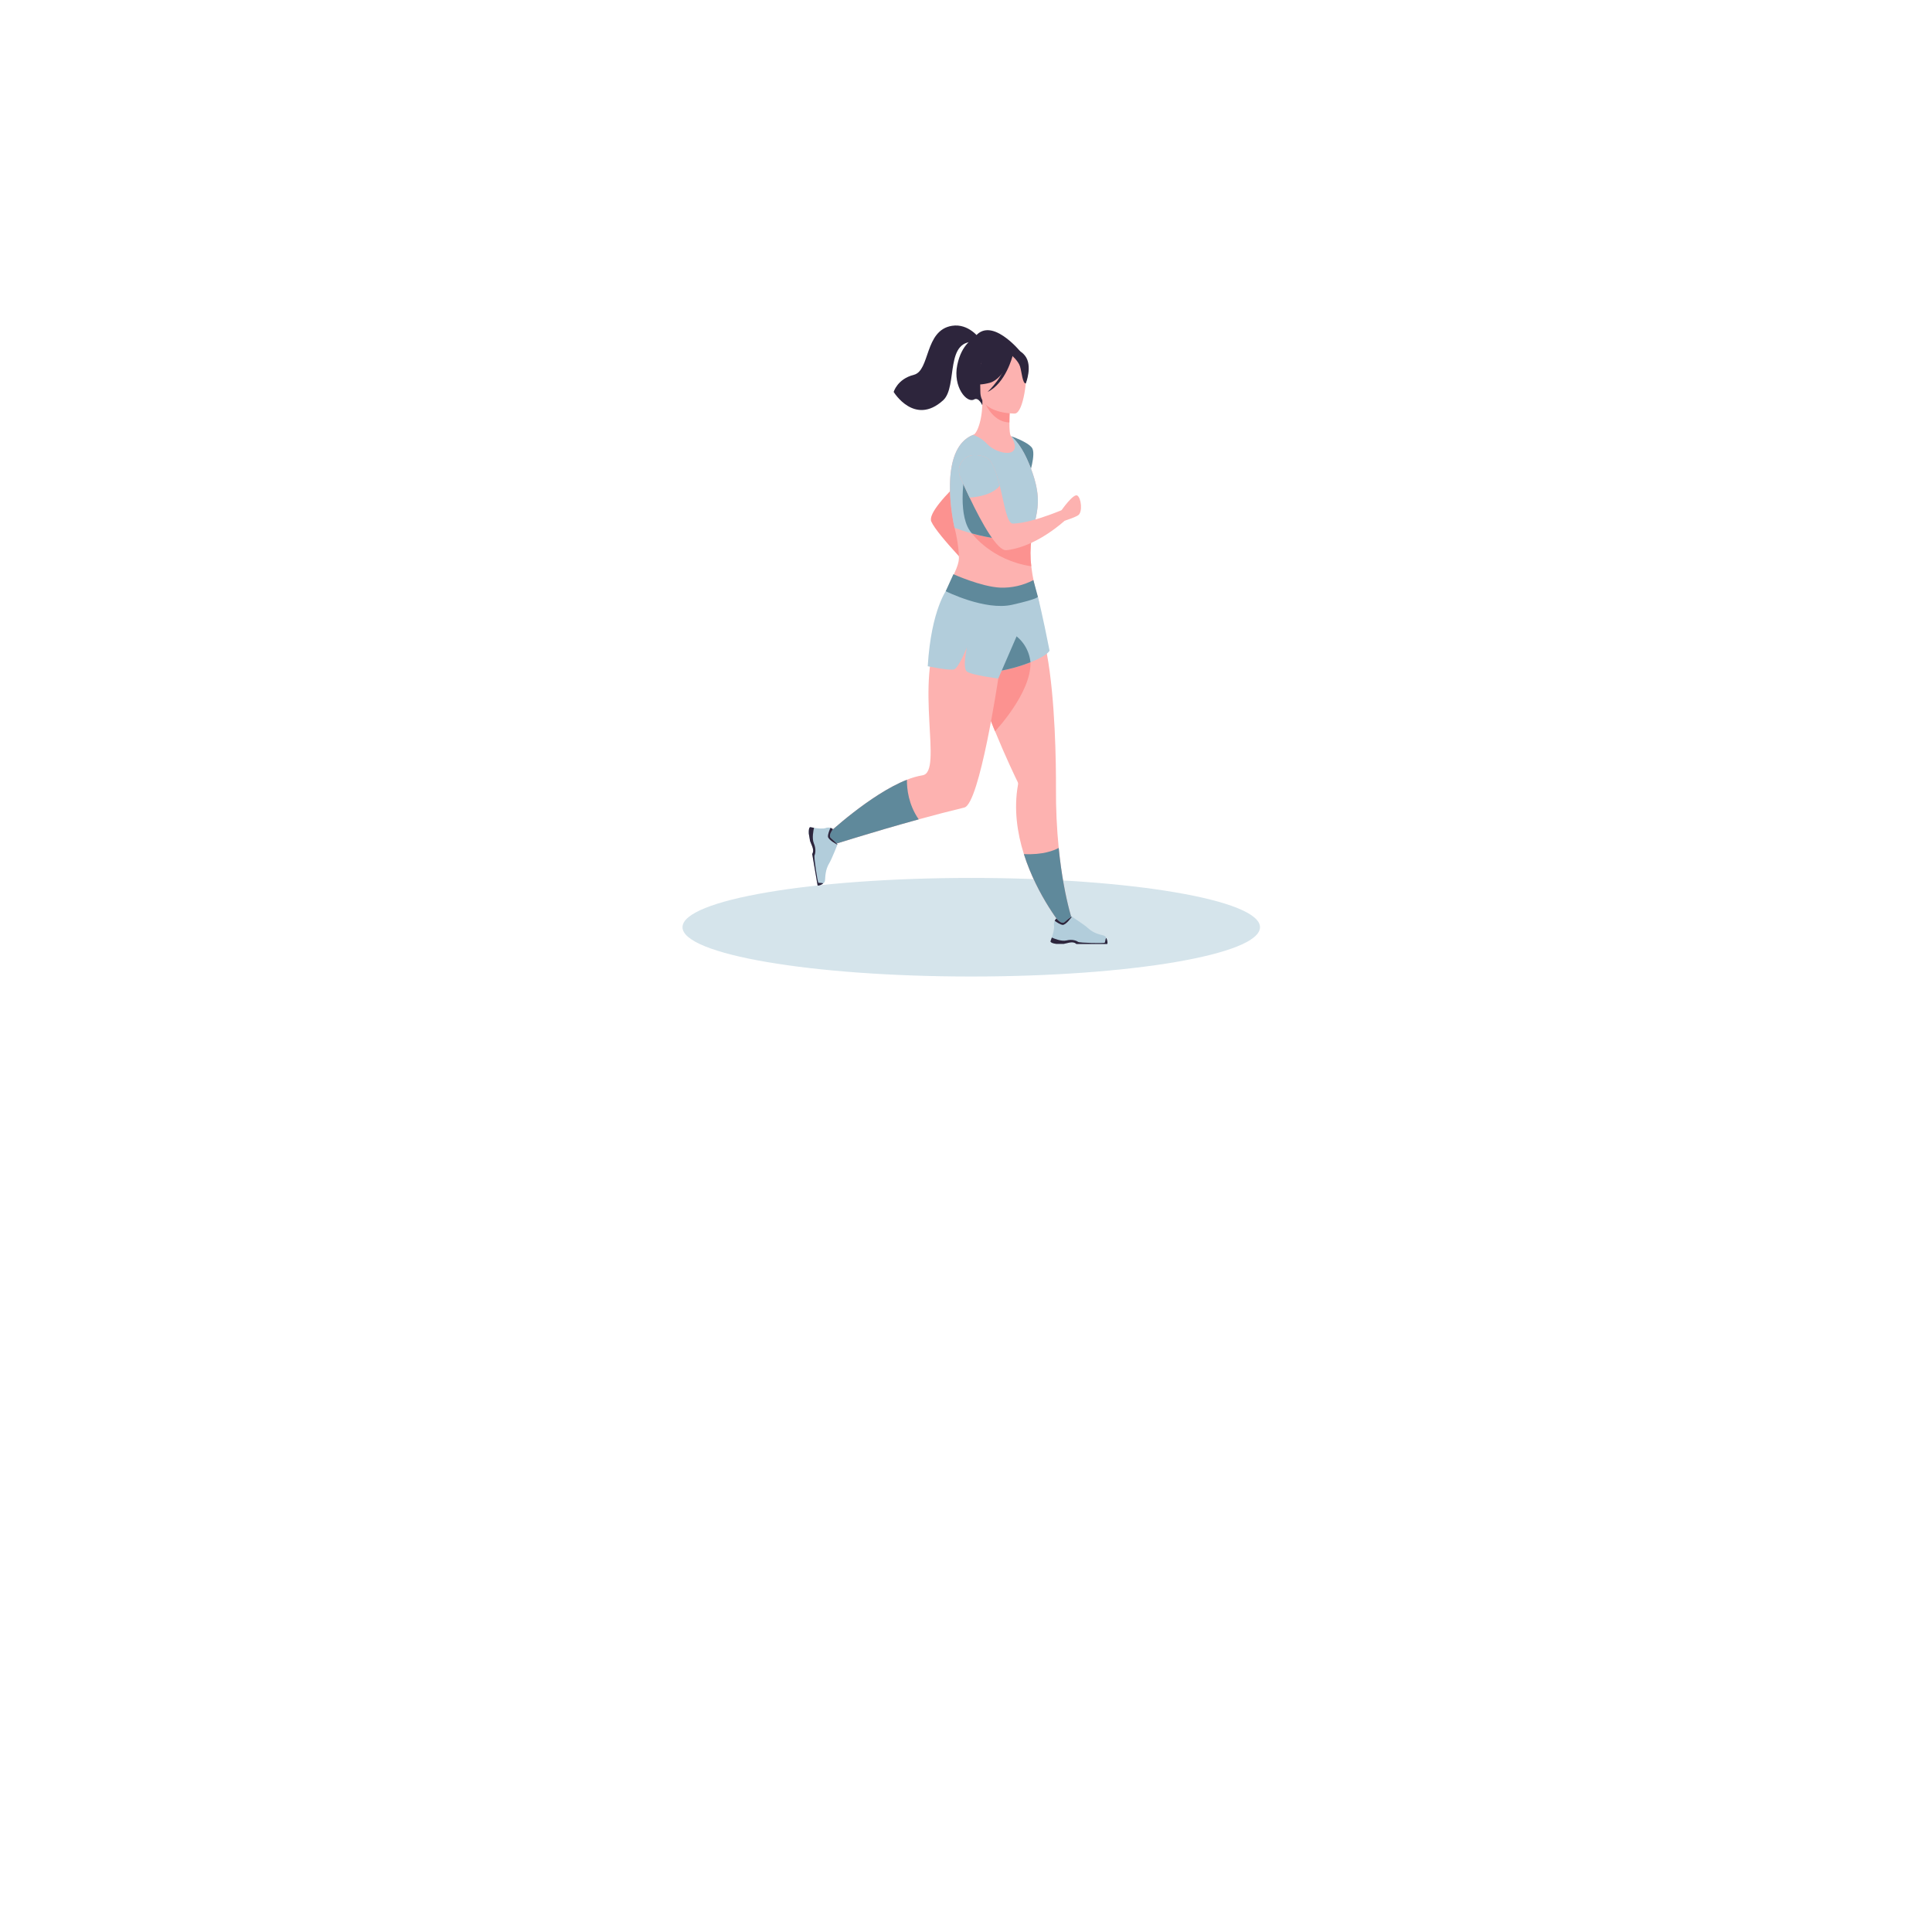 <svg width="184" height="184" viewBox="0 0 184 184" fill="none" xmlns="http://www.w3.org/2000/svg">
<g filter="url(#filter0_d)">
<circle cx="92" cy="62" r="52" fill="white"/>
</g>
<g clip-path="url(#clip0)">
<path opacity="0.55" d="M92.5 93.001C107.688 93.001 120 90.899 120 88.306C120 85.714 107.688 83.612 92.5 83.612C77.312 83.612 65 85.714 65 88.306C65 90.899 77.312 93.001 92.5 93.001Z" fill="#B2CDDB"/>
<path d="M96.311 41.55C96.311 41.55 97.838 42.063 98.274 42.635C98.711 43.206 97.976 45.366 97.976 45.366L96.311 41.55Z" fill="#5F899B"/>
<path d="M95.499 42.271C95.499 42.271 97.082 44.923 96.203 45.978C94.858 47.594 90.778 48.881 91.218 49.648C91.433 50.023 94.116 54.637 94.116 54.637L93.314 55.056C93.314 55.056 89.284 51.002 88.695 49.672C88.05 48.219 95.499 42.271 95.499 42.271Z" fill="#FC9290"/>
<path d="M93.749 54.114C93.749 54.114 93.611 54.306 92.85 54.36C92.85 54.36 93.305 55.011 93.314 55.056C93.324 55.102 93.231 55.906 93.572 56.227C93.912 56.548 93.983 56.765 94.601 56.496C95.219 56.227 95.253 55.631 95.156 55.497C95.059 55.362 94.115 54.637 94.115 54.637C94.115 54.637 94.01 54.642 93.749 54.114Z" fill="#FC9290"/>
<path d="M92.38 62.651V62.659C92.382 62.665 92.384 62.671 92.385 62.677C92.582 63.469 92.825 64.29 93.089 65.113C93.539 66.505 94.063 67.904 94.578 69.184C94.641 69.34 94.704 69.495 94.767 69.645C95.775 72.102 96.706 74.039 96.935 74.503C96.964 74.572 96.971 74.648 96.954 74.721C96.537 77.042 96.875 79.325 97.511 81.341C98.789 85.391 101.277 88.358 101.277 88.358L102.482 88.736C102.482 88.736 101.352 86.004 100.828 80.754C100.644 78.874 100.557 76.985 100.569 75.096C100.578 72.726 100.506 66.586 99.7 62.247C99.617 61.798 98.425 58.059 98.197 57.054C98.072 56.509 98 56.199 98 56.199L95.471 56.825L91.98 57.691C91.676 58.91 91.897 60.693 92.38 62.651Z" fill="#FDB2B0"/>
<path d="M92.38 62.65C92.38 62.653 92.38 62.656 92.38 62.659C92.382 62.665 92.383 62.671 92.385 62.677C92.582 63.469 92.824 64.29 93.088 65.113C93.539 66.505 94.063 67.904 94.578 69.184C94.641 69.34 94.703 69.495 94.766 69.646C94.766 69.646 98.241 65.979 98.137 63.077C98.059 60.926 98.422 58.065 98.195 57.061C97.292 56.915 96.381 56.838 95.468 56.831L91.98 57.691C91.676 58.91 91.897 60.693 92.38 62.65Z" fill="#FC9290"/>
<path d="M78.718 79.535L78.87 80.594C78.87 80.594 82.937 79.286 87.495 78.034C88.933 77.639 90.418 77.25 91.841 76.908C93.298 76.558 95.075 64.615 95.075 64.615C95.075 64.615 91.227 56.622 89.573 59.874C86.984 64.965 89.887 73.522 87.857 73.838C87.35 73.925 86.852 74.066 86.373 74.261C82.867 75.638 78.718 79.535 78.718 79.535Z" fill="#FDB2B0"/>
<path d="M97.231 33.541C97.231 33.541 94.298 29.891 92.745 32.226C92.745 32.226 91.587 32.724 91.168 34.766C90.74 36.851 92.078 38.435 92.77 38.044C93.214 37.793 93.55 38.597 93.55 38.597L97.231 33.541Z" fill="#2D253C"/>
<path d="M96.311 41.55C96.323 41.556 95.234 42.142 94.414 41.909C93.643 41.692 92.666 41.424 92.677 41.422C93.003 41.357 93.571 40.121 93.564 38.125L93.712 38.155L96.193 38.664C96.193 38.664 96.136 39.473 96.135 40.235C96.13 40.875 96.168 41.482 96.311 41.55Z" fill="#FDB2B0"/>
<path d="M96.19 38.664C96.19 38.664 96.134 39.473 96.132 40.235C94.743 40.195 94.01 38.883 93.709 38.154L96.19 38.664Z" fill="#FC9290"/>
<path d="M96.654 39.387C96.654 39.387 93.369 39.443 93.367 37.323C93.365 35.203 92.939 33.782 95.036 33.656C97.133 33.531 97.542 34.34 97.709 35.047C97.876 35.754 97.509 39.317 96.654 39.387Z" fill="#FDB2B0"/>
<path d="M96.532 33.604C96.532 33.604 95.633 36.091 94.253 36.46C92.872 36.829 92.273 36.445 92.273 36.445C92.273 36.445 93.332 35.572 93.55 34.053C93.55 34.053 95.854 32.42 96.532 33.604Z" fill="#2D253C"/>
<path d="M96.311 33.806C96.311 33.806 96.983 34.361 97.147 34.901C97.311 35.441 97.384 36.552 97.697 36.515C97.697 36.515 98.374 34.824 97.613 33.868C96.804 32.854 96.311 33.806 96.311 33.806Z" fill="#2D253C"/>
<path d="M98.848 56.951C98.551 55.967 98.34 54.957 98.216 53.933C98.107 53.074 98.112 52.204 98.231 51.347C98.231 51.32 98.238 51.294 98.242 51.268C98.458 49.809 98.925 48.784 98.833 47.321C98.741 45.859 98.124 44.347 97.561 43.239C97.232 42.61 96.809 42.04 96.309 41.548C96.309 41.548 94.084 41.311 92.77 41.404C92.74 41.404 92.712 41.407 92.68 41.411C89.667 42.593 90.507 48.236 90.82 49.849C90.859 50.044 90.891 50.182 90.905 50.244C90.905 50.252 90.909 50.26 90.911 50.266C91.07 50.887 91.187 51.519 91.262 52.156C91.304 52.488 91.325 52.822 91.325 53.156C91.305 54.001 90.754 54.754 89.602 57.431C88.963 58.914 100.554 62.605 98.848 56.951Z" fill="#FDB2B0"/>
<path d="M96.437 33.89C96.437 33.89 95.797 36.491 94.052 37.329C94.052 37.329 95.794 35.728 95.941 34.009C96.089 32.289 96.437 33.89 96.437 33.89Z" fill="#2D253C"/>
<path d="M93.859 63.725C93.893 63.86 94.071 63.93 94.349 63.948C94.643 63.958 94.938 63.938 95.228 63.888C96.086 63.758 97.201 63.447 98.14 63.074L98.241 63.034L98.251 63.029C99.079 62.692 99.751 62.314 99.959 61.973C99.323 58.721 98.849 56.826 98.849 56.826L92.707 57.691C92.401 58.91 93.375 61.768 93.859 63.725Z" fill="#B2CDDB"/>
<path d="M94.349 63.948C94.643 63.958 94.938 63.938 95.228 63.888C96.086 63.758 97.201 63.447 98.14 63.074C98.082 62.485 97.883 61.92 97.562 61.429C97.242 60.939 96.809 60.538 96.302 60.264C96.302 60.264 94.664 63.289 94.349 63.948Z" fill="#5F899B"/>
<path d="M90.223 56.072C90.223 56.072 88.687 57.987 88.356 63.451C88.356 63.451 90.428 63.888 90.867 63.752C91.307 63.616 92.083 61.658 92.083 61.658C92.083 61.658 91.656 63.581 92.067 63.939C92.478 64.297 95.075 64.621 95.075 64.621L98.164 57.505C98.164 57.505 93.867 56.992 90.223 56.072Z" fill="#B2CDDB"/>
<path d="M90.068 56.305C90.068 56.305 93.809 58.183 96.397 57.597C98.986 57.012 98.846 56.827 98.846 56.827L98.418 55.248C97.441 55.758 96.356 56.004 95.263 55.964C93.464 55.887 90.801 54.687 90.801 54.687L90.068 56.305Z" fill="#5F899B"/>
<path d="M98.216 53.933C98.107 53.074 98.112 52.204 98.231 51.347C98.231 51.32 98.238 51.294 98.242 51.268C97.243 50.792 96.383 50.448 96.383 50.448L92.567 50.802C92.567 50.802 94.401 53.353 98.216 53.933Z" fill="#FC9290"/>
<path d="M90.905 50.248C90.905 50.256 90.909 50.264 90.911 50.27C91.25 50.4 91.832 50.601 92.567 50.803C93.422 51.041 94.292 51.217 95.171 51.33C96.157 51.453 97.21 51.488 98.231 51.348C98.387 50.228 98.698 49.367 98.807 48.382C98.846 48.03 98.855 47.676 98.833 47.323C98.802 46.869 98.729 46.419 98.617 45.98C98.366 44.974 97.544 42.524 96.31 41.552C97.575 43.748 94.991 43.312 94.032 42.302C93.657 41.897 93.194 41.593 92.68 41.415C89.301 42.739 90.767 49.675 90.905 50.248Z" fill="#B2CDDB"/>
<path d="M92.567 50.802C93.422 51.04 94.292 51.216 95.171 51.328C95.485 51.065 95.459 50.652 95.459 50.647C95.459 50.641 91.841 45.37 91.841 45.37C91.841 45.37 91.164 49.282 92.567 50.802Z" fill="#5F899B"/>
<path d="M91.456 45.454C91.707 46.03 92.012 46.7 92.343 47.392C93.507 49.832 95 52.498 95.853 52.4C99.159 52.01 102.031 49 102.031 49L101.879 48.251C101.879 48.251 98.563 49.793 96.48 49.868C95.903 49.889 95.673 48.087 95.215 46.261C94.993 45.371 94.722 44.51 94.342 43.932C94.041 43.477 93.4 43.342 92.746 43.347C92.507 43.35 92.272 43.414 92.063 43.535C91.854 43.656 91.678 43.829 91.55 44.038C91.421 44.247 91.346 44.486 91.329 44.734C91.313 44.981 91.357 45.229 91.456 45.454Z" fill="#FDB2B0"/>
<path d="M101.105 48.584C101.105 48.584 102.23 46.969 102.601 47.195C102.972 47.421 103.124 48.756 102.689 49.068C102.406 49.269 101.396 49.594 101.396 49.594L101.105 48.584Z" fill="#FDB2B0"/>
<path d="M91.456 45.454C91.707 46.03 92.012 46.7 92.343 47.392C94.045 47.262 94.842 46.726 95.214 46.259C94.993 45.369 94.721 44.508 94.341 43.93C94.04 43.475 93.4 43.34 92.745 43.345C92.506 43.348 92.271 43.413 92.062 43.533C91.853 43.654 91.676 43.827 91.548 44.037C91.42 44.246 91.345 44.486 91.329 44.733C91.312 44.981 91.356 45.229 91.456 45.454Z" fill="#B2CDDB"/>
<path d="M97.512 81.343C98.79 85.393 101.279 88.36 101.279 88.36L102.483 88.738C102.483 88.738 101.353 86.007 100.829 80.756C100.38 81.001 99.325 81.428 97.512 81.343Z" fill="#5F899B"/>
<path d="M100.61 89.896H101.301C101.532 89.859 101.704 89.789 101.941 89.757C102.302 89.708 102.468 89.861 102.501 89.896L102.508 89.904H105.446C105.52 89.794 105.449 89.541 105.379 89.355C105.356 89.292 105.319 89.236 105.271 89.191C105.223 89.146 105.166 89.113 105.104 89.094C104.79 89.001 104.178 88.918 103.616 88.391C103.302 88.094 102.088 87.301 102.088 87.301H102.081C102.055 87.301 101.928 87.342 101.377 87.821C101.092 88.07 100.606 87.47 100.606 87.47C100.54 87.533 100.486 87.609 100.447 87.694C100.378 87.838 100.356 88.002 100.384 88.161C100.428 88.435 100.286 88.945 100.173 89.29C100.105 89.498 100.048 89.647 100.048 89.647C100.048 89.647 100.015 89.819 100.61 89.896Z" fill="#B2CDDB"/>
<path d="M100.448 87.694C100.613 87.814 100.962 88.052 101.193 88.084C101.507 88.127 102.089 87.304 102.089 87.304H102.082C102.055 87.304 101.928 87.345 101.377 87.824C101.092 88.073 100.607 87.473 100.607 87.473C100.541 87.535 100.487 87.611 100.448 87.694Z" fill="#2D253C"/>
<path d="M100.61 89.896H101.301C101.532 89.859 101.704 89.789 101.941 89.757C102.302 89.708 102.468 89.861 102.501 89.896L102.508 89.904H105.446C105.52 89.794 105.449 89.541 105.379 89.355C105.29 89.272 105.265 89.712 105.215 89.781C105.166 89.851 102.819 89.807 102.683 89.705C102.547 89.603 102.141 89.424 101.574 89.565C101.08 89.686 100.353 89.374 100.173 89.29C100.105 89.499 100.048 89.647 100.048 89.647C100.048 89.647 100.015 89.819 100.61 89.896Z" fill="#2D253C"/>
<path d="M78.718 79.535L78.87 80.594C78.87 80.594 82.937 79.286 87.495 78.034C86.515 76.618 86.365 75.124 86.373 74.262C82.867 75.638 78.718 79.535 78.718 79.535Z" fill="#5F899B"/>
<path d="M77.028 79.391L77.149 80.097C77.226 80.326 77.321 80.487 77.393 80.726C77.503 81.085 77.386 81.281 77.359 81.321C77.357 81.324 77.355 81.326 77.352 81.329L77.865 84.326C77.982 84.383 78.21 84.266 78.375 84.162C78.43 84.128 78.477 84.081 78.512 84.024C78.546 83.968 78.568 83.904 78.575 83.837C78.609 83.503 78.582 82.862 78.984 82.196C79.211 81.822 79.753 80.447 79.753 80.447V80.44C79.748 80.413 79.688 80.291 79.133 79.813C78.847 79.565 79.333 78.968 79.333 78.968C79.261 78.911 79.18 78.869 79.092 78.844C78.943 78.799 78.783 78.805 78.637 78.861C78.386 78.954 77.875 78.898 77.528 78.844C77.318 78.81 77.167 78.778 77.167 78.778C77.167 78.778 76.998 78.771 77.028 79.391Z" fill="#B2CDDB"/>
<path d="M79.093 78.841C79.008 79.03 78.842 79.427 78.853 79.669C78.867 79.994 79.753 80.45 79.753 80.45V80.442C79.748 80.416 79.688 80.293 79.133 79.816C78.847 79.568 79.333 78.97 79.333 78.97C79.262 78.911 79.18 78.868 79.093 78.841Z" fill="#2D253C"/>
<path d="M77.028 79.391L77.149 80.096C77.226 80.326 77.321 80.487 77.393 80.725C77.503 81.085 77.386 81.281 77.359 81.32C77.357 81.323 77.355 81.326 77.352 81.328L77.865 84.326C77.982 84.382 78.21 84.265 78.375 84.162C78.438 84.057 78.016 84.108 77.941 84.07C77.865 84.031 77.501 81.629 77.572 81.473C77.643 81.316 77.745 80.871 77.509 80.317C77.307 79.835 77.478 79.038 77.526 78.841C77.315 78.807 77.164 78.775 77.164 78.775C77.164 78.775 76.998 78.77 77.028 79.391Z" fill="#2D253C"/>
<path d="M93.27 32.211C93.27 32.211 92.253 30.78 90.67 31.029C88.028 31.445 88.603 35.301 87.029 35.698C85.454 36.096 85.112 37.329 85.112 37.329C85.112 37.329 87.093 40.598 89.82 38.125C91.272 36.809 89.882 32.123 93.079 32.593L93.27 32.211Z" fill="#2D253C"/>
</g>
<defs>
<filter id="filter0_d" x="0" y="0" width="184" height="184" filterUnits="userSpaceOnUse" color-interpolation-filters="sRGB">
<feFlood flood-opacity="0" result="BackgroundImageFix"/>
<feColorMatrix in="SourceAlpha" type="matrix" values="0 0 0 0 0 0 0 0 0 0 0 0 0 0 0 0 0 0 127 0" result="hardAlpha"/>
<feOffset dy="30"/>
<feGaussianBlur stdDeviation="20"/>
<feColorMatrix type="matrix" values="0 0 0 0 0.946 0 0 0 0 0.949 0 0 0 0 0.963 0 0 0 1 0"/>
<feBlend mode="normal" in2="BackgroundImageFix" result="effect1_dropShadow"/>
<feBlend mode="normal" in="SourceGraphic" in2="effect1_dropShadow" result="shape"/>
</filter>
<clipPath id="clip0">
<rect width="55" height="62" fill="white" transform="translate(65 31)"/>
</clipPath>
</defs>
</svg>
